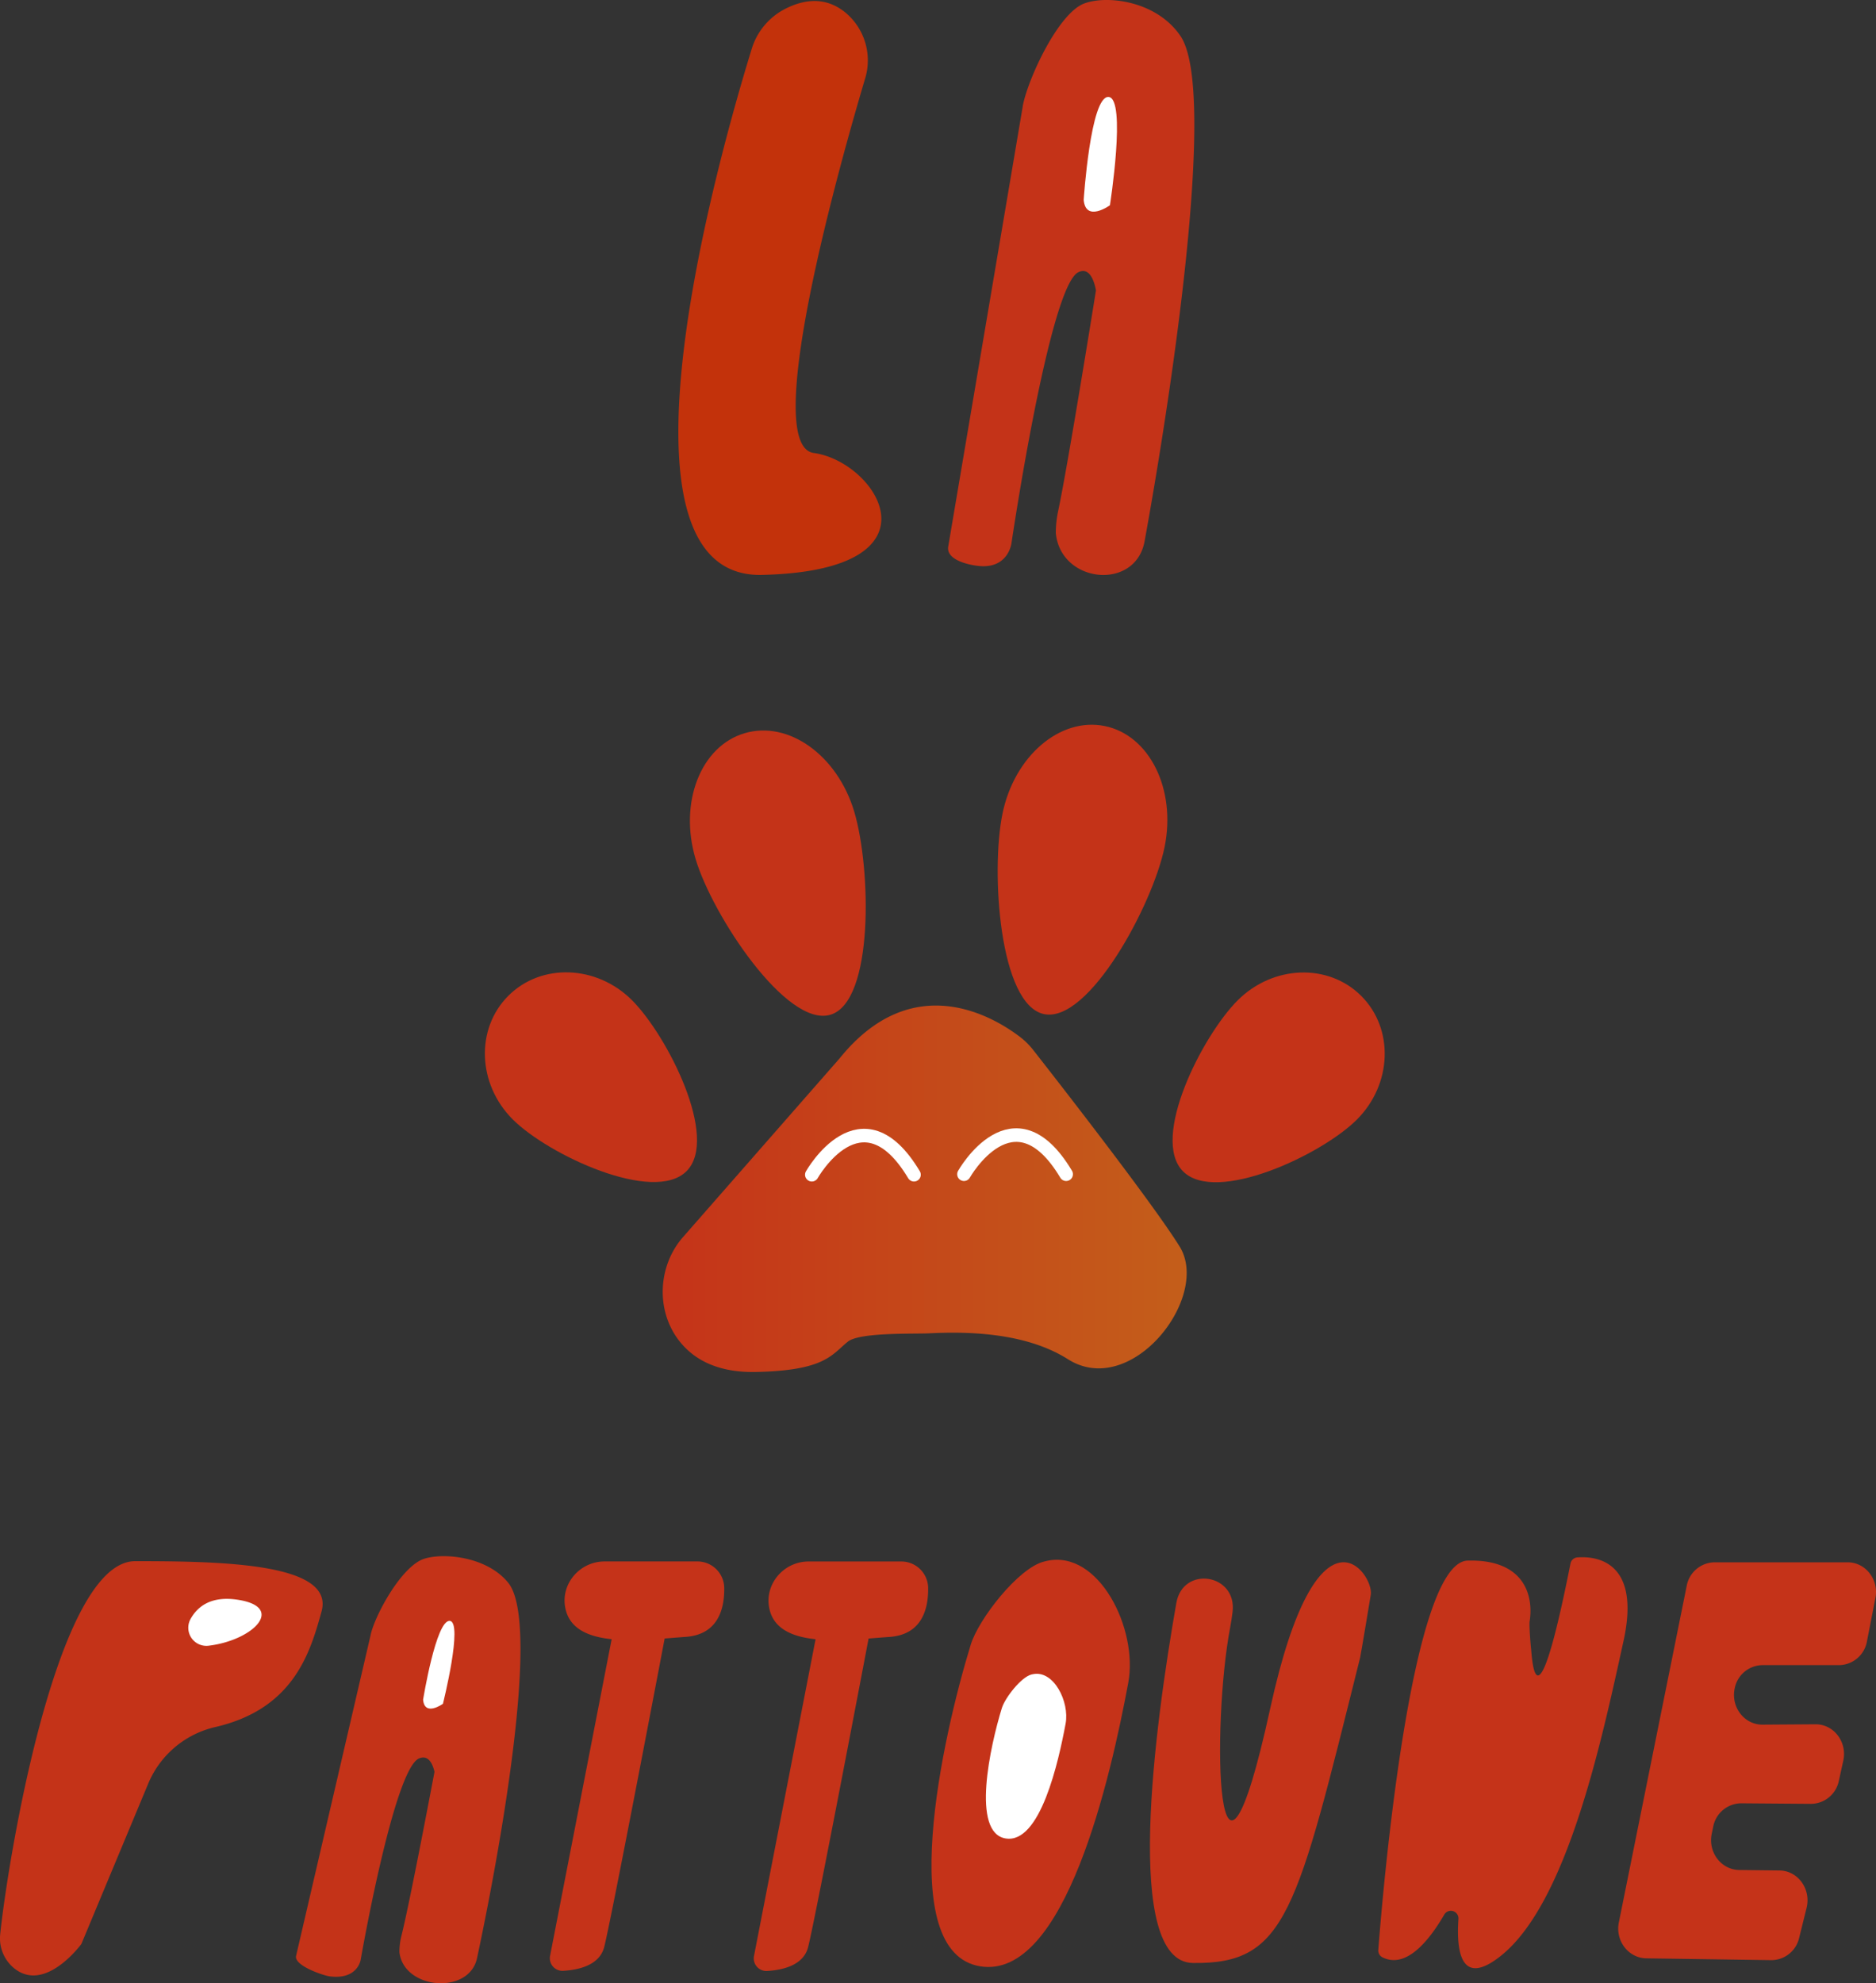 <svg xmlns="http://www.w3.org/2000/svg" xmlns:xlink="http://www.w3.org/1999/xlink" id="Calque_1" data-name="Calque 1" viewBox="0 0 829.45 876.66"><rect x="0" y="0" width="829.45" height="876.66" fill="#333333" stroke="none"/><defs><clipPath id="clip-path" transform="translate(-136.79 -99.89)"><rect x="0.23" y="0.23" width="1080" height="1078.66" style="fill:none"></rect></clipPath><linearGradient id="D&#xE9;grad&#xE9;_sans_nom_20" x1="429.75" y1="625.38" x2="661.41" y2="625.38" gradientUnits="userSpaceOnUse"><stop offset="0" stop-color="#c53319"></stop><stop offset="1" stop-color="#c45e1a"></stop></linearGradient><linearGradient id="D&#xE9;grad&#xE9;_sans_nom_21" x1="386.37" y1="807.49" x2="456.95" y2="807.49" gradientUnits="userSpaceOnUse"><stop offset="0" stop-color="#c53319"></stop><stop offset="1" stop-color="#c53319"></stop></linearGradient><linearGradient id="D&#xE9;grad&#xE9;_sans_nom_21-2" x1="379.85" y1="894.86" x2="431.66" y2="894.86" xlink:href="#D&#xE9;grad&#xE9;_sans_nom_21"></linearGradient><linearGradient id="D&#xE9;grad&#xE9;_sans_nom_21-3" x1="476.58" y1="807.51" x2="547.16" y2="807.51" xlink:href="#D&#xE9;grad&#xE9;_sans_nom_21"></linearGradient><linearGradient id="D&#xE9;grad&#xE9;_sans_nom_21-4" x1="470.05" y1="894.88" x2="521.87" y2="894.88" xlink:href="#D&#xE9;grad&#xE9;_sans_nom_21"></linearGradient><linearGradient id="D&#xE9;grad&#xE9;_sans_nom_21-5" x1="746.2" y1="879.05" x2="856.4" y2="879.05" xlink:href="#D&#xE9;grad&#xE9;_sans_nom_21"></linearGradient></defs><g style="clip-path:url(#clip-path)"><path d="M483.72,103.93a29.55,29.55,0,0,0-14.56,17.54c-13.81,44.78-68,234.21,4.5,232.55,82.17-1.88,50.83-50.12,22.93-53.89C473,296.93,508,172.55,519.29,134.62a27.52,27.52,0,0,0-8.17-28.72C504.91,100.54,496,97.58,483.72,103.93Z" transform="translate(-136.79 -99.89)" style="fill:#c3320b"></path><path d="M556,341.71l33-194.9c0-.16,0-.31.07-.47,2.4-12,15.64-40.51,27-44.87,9.89-3.82,32-1.36,42.65,14.34,16.8,24.71-5.13,164.5-15.86,223.32-4,22-37.06,18.7-39.25-3.52a46,46,0,0,1,.94-9.41c4.4-20.42,16.71-97.25,19.19-112.79.22-1.36-2.12,18.41-2.09,17,0-.36-1.29-13.58-8.13-10.16C600.72,226.65,584,340,584,340s-1.43,12.13-15.76,9.91C565,349.45,555.32,347.47,556,341.71Z" transform="translate(-136.79 -99.89)" style="fill:#c43318"></path><path d="M508,567.75l-69.24,79c-10.86,12.39-12.1,31.59-2.31,45,6.13,8.38,16.66,15,34.65,14.6,30.53-.63,33.4-7.63,40.56-13.4,5.22-4.21,29.36-3.35,35.89-3.68,16-.8,42.3-.65,61.38,11.43,28.13,17.82,63.26-27.51,49.42-49.79-12.16-19.57-54.6-73.95-64.7-86.83a33,33,0,0,0-5.83-5.8C576.39,549.55,540.43,527.56,508,567.75Z" transform="translate(-136.79 -99.89)" style="fill:url(#D&#xE9;grad&#xE9;_sans_nom_20)"></path><path d="M345.7,223.61" transform="translate(-136.79 -99.89)" style="fill:none;stroke:#1d1d1b;stroke-miterlimit:10"></path><path d="M615.93,188.25s3-46.09,11-45.5.6,47.88.6,47.88S616.82,198.36,615.93,188.25Z" transform="translate(-136.79 -99.89)" style="fill:#fff"></path><path d="M-135.27-1.56" transform="translate(-136.79 -99.89)" style="fill:#fff"></path><path d="M416.2,542c15.63,15.63,38.69,61,24.14,75.59s-61.22-7.25-76.85-22.88-16.5-40.1-1.94-54.65S400.57,526.41,416.2,542Z" transform="translate(-136.79 -99.89)" style="fill:#c43318"></path><path d="M514.49,458.69c7.42,24.94,8.81,84-10.56,89.76s-52.17-43.93-59.6-68.87S446.59,429.75,466,424,507.06,433.75,514.49,458.69Z" transform="translate(-136.79 -99.89)" style="fill:#c43318"></path><path d="M580,459.69c-5.19,25.5-1.36,84.44,18.44,88.48S646.5,499.8,651.7,474.3s-6.66-49.44-26.46-53.47S585.17,434.19,580,459.69Z" transform="translate(-136.79 -99.89)" style="fill:#c43318"></path><path d="M495.73,619.16s21.92-38.91,45.17,0" transform="translate(-136.79 -99.89)" style="fill:none;stroke:#fff;stroke-linecap:round;stroke-miterlimit:10;stroke-width:6px"></path><path d="M563,618.94s21.91-38.91,45.17,0" transform="translate(-136.79 -99.89)" style="fill:none;stroke:#fff;stroke-linecap:round;stroke-miterlimit:10;stroke-width:6px"></path><path d="M142.72,969.67a17.08,17.08,0,0,1-5.84-14.78c3.19-31.21,24.77-164.9,59.67-164.9,39.33,0,88.3,1,82.4,22.27-5,18.12-12.26,42.94-46.74,51A42.42,42.42,0,0,0,202.5,887.9l-29.73,71.3S156.57,981.45,142.72,969.67Z" transform="translate(-136.79 -99.89)" style="fill:#c43318"></path><path d="M229,827.36a8,8,0,0,1-8.11-11.53c3-5.6,9-10.73,21.33-8.74C263,810.44,248.75,825,229,827.36Z" transform="translate(-136.79 -99.89)" style="fill:#fff"></path><path d="M267.66,964.63l33-142,.06-.35c2.1-8.87,13.67-30.09,23.55-33.33,8.65-2.83,27.95-1,37.28,10.66,14.69,18.35-4.48,122.19-13.85,165.88-3.51,16.32-32.4,13.89-34.31-2.62a28.62,28.62,0,0,1,.82-7c3.85-15.16,14.6-72.24,16.77-83.78.19-1-1.85,13.67-1.83,12.65,0-.26-1.12-10.08-7.1-7.54-11.13,4.72-25.78,88.94-25.78,88.94s-1.25,9-13.77,7.37C279.73,973.13,267.08,968.9,267.66,964.63Z" transform="translate(-136.79 -99.89)" style="fill:#c43318"></path><path d="M323.86,851.23s5.7-35.3,11.77-34.85-3,36.65-3,36.65S324.54,858.87,323.86,851.23Z" transform="translate(-136.79 -99.89)" style="fill:#fff"></path><path d="M404.07,790.11h41A11.85,11.85,0,0,1,457,801.84c.12,9.21-2.7,20.64-17.13,21.62-19.26,1.32-49.55,5.73-53.14-12.81C384.61,800,393.17,790.11,404.07,790.11Z" transform="translate(-136.79 -99.89)" style="fill:url(#D&#xE9;grad&#xE9;_sans_nom_21)"></path><path d="M408,820.5,380,964.44a5.57,5.57,0,0,0,5.77,6.63c6.7-.37,16.07-2.39,18.16-10.51,3.33-13,27.78-141.91,27.78-141.91" transform="translate(-136.79 -99.89)" style="fill:url(#D&#xE9;grad&#xE9;_sans_nom_21-2)"></path><path d="M494.27,790.13h41.05a11.85,11.85,0,0,1,11.84,11.72c.11,9.21-2.71,20.64-17.14,21.63-19.26,1.31-49.54,5.72-53.13-12.82C474.82,800,483.38,790.13,494.27,790.13Z" transform="translate(-136.79 -99.89)" style="fill:url(#D&#xE9;grad&#xE9;_sans_nom_21-3)"></path><path d="M498.16,820.51l-28,144a5.57,5.57,0,0,0,5.77,6.63c6.7-.38,16.06-2.39,18.15-10.52,3.33-13,27.79-141.91,27.79-141.91" transform="translate(-136.79 -99.89)" style="fill:url(#D&#xE9;grad&#xE9;_sans_nom_21-4)"></path><path d="M598.44,790.15c-11.28,2.72-29,25.4-32.46,36.78-12.68,41.28-33.66,136,4.19,142.15,37.53,6.11,57.74-83.87,65.47-125.34,4.43-23.75-13-58.93-36-53.88Z" transform="translate(-136.79 -99.89)" style="fill:#c53319"></path><path d="M592.87,840.08c-4.56,1.1-11.73,10.29-13.14,14.9-5.14,16.72-13.64,55.08,1.69,57.58s23.39-34,26.52-50.77c1.79-9.62-5.27-23.87-14.56-21.82Z" transform="translate(-136.79 -99.89)" style="fill:#fff"></path><path d="M681.76,812.4c2-16.86-21.94-20.63-24.87-3.92-9.5,54.26-23.74,158.66,7.27,159.12,41.5.61,45.84-22.26,74-135,.29-1.2,4.54-26.67,4.72-27.89,1.31-9.28-23.63-44.93-44.47,50.35-24.19,110.67-26,7.42-17.7-35.86C681.15,816.81,681.5,814.54,681.76,812.4Z" transform="translate(-136.79 -99.89)" style="fill:#c53319"></path><path d="M748,965.09a3.35,3.35,0,0,1-1.81-3.25c1.48-19.49,13.83-171.4,39.49-172.1,25.17-.68,29.22,15.53,27.42,26.87-.24,1.5.31,9.14.62,12,.5,4.58,2.13,39.65,17.44-37.58a3.36,3.36,0,0,1,3.05-2.71c7.52-.58,28.34.93,20.39,37-9.63,43.73-24.83,116-54.47,139.32-17.13,13.5-19.53-1.49-18.51-16.53a3.36,3.36,0,0,0-6.26-1.9C768.37,958.22,758.34,970.25,748,965.09Z" transform="translate(-136.79 -99.89)" style="fill:url(#D&#xE9;grad&#xE9;_sans_nom_21-5)"></path><path d="M852.54,949.68l30-148.76a12.71,12.71,0,0,1,12.28-10.43H953.7c7.94,0,13.88,7.64,12.28,15.79l-3.74,19.15A12.7,12.7,0,0,1,950,835.94H916a12.68,12.68,0,0,0-12.21,10.15h0c-1.86,8.29,4.17,16.22,12.29,16.16l23.39-.16c8.1-.06,14.13,7.83,12.3,16.11l-1.95,8.86a12.68,12.68,0,0,1-12.31,10.2l-30.9-.24a12.7,12.7,0,0,0-12.35,10.35l-.65,3.13c-1.7,8.14,4.16,15.87,12.11,16l17.85.21c8.15.1,14,8.19,12,16.46l-3.32,13.37A12.65,12.65,0,0,1,920,966.35l-55.31-.8C856.75,965.43,850.91,957.78,852.54,949.68Z" transform="translate(-136.79 -99.89)" style="fill:#c53319"></path></g><path d="M684,542.09c-15.63,15.63-38.69,61-24.14,75.59s61.22-7.25,76.85-22.88,16.5-40.1,1.95-54.66S699.65,526.46,684,542.09Z" transform="translate(-136.79 -99.89)" style="fill:#c43318"></path></svg>